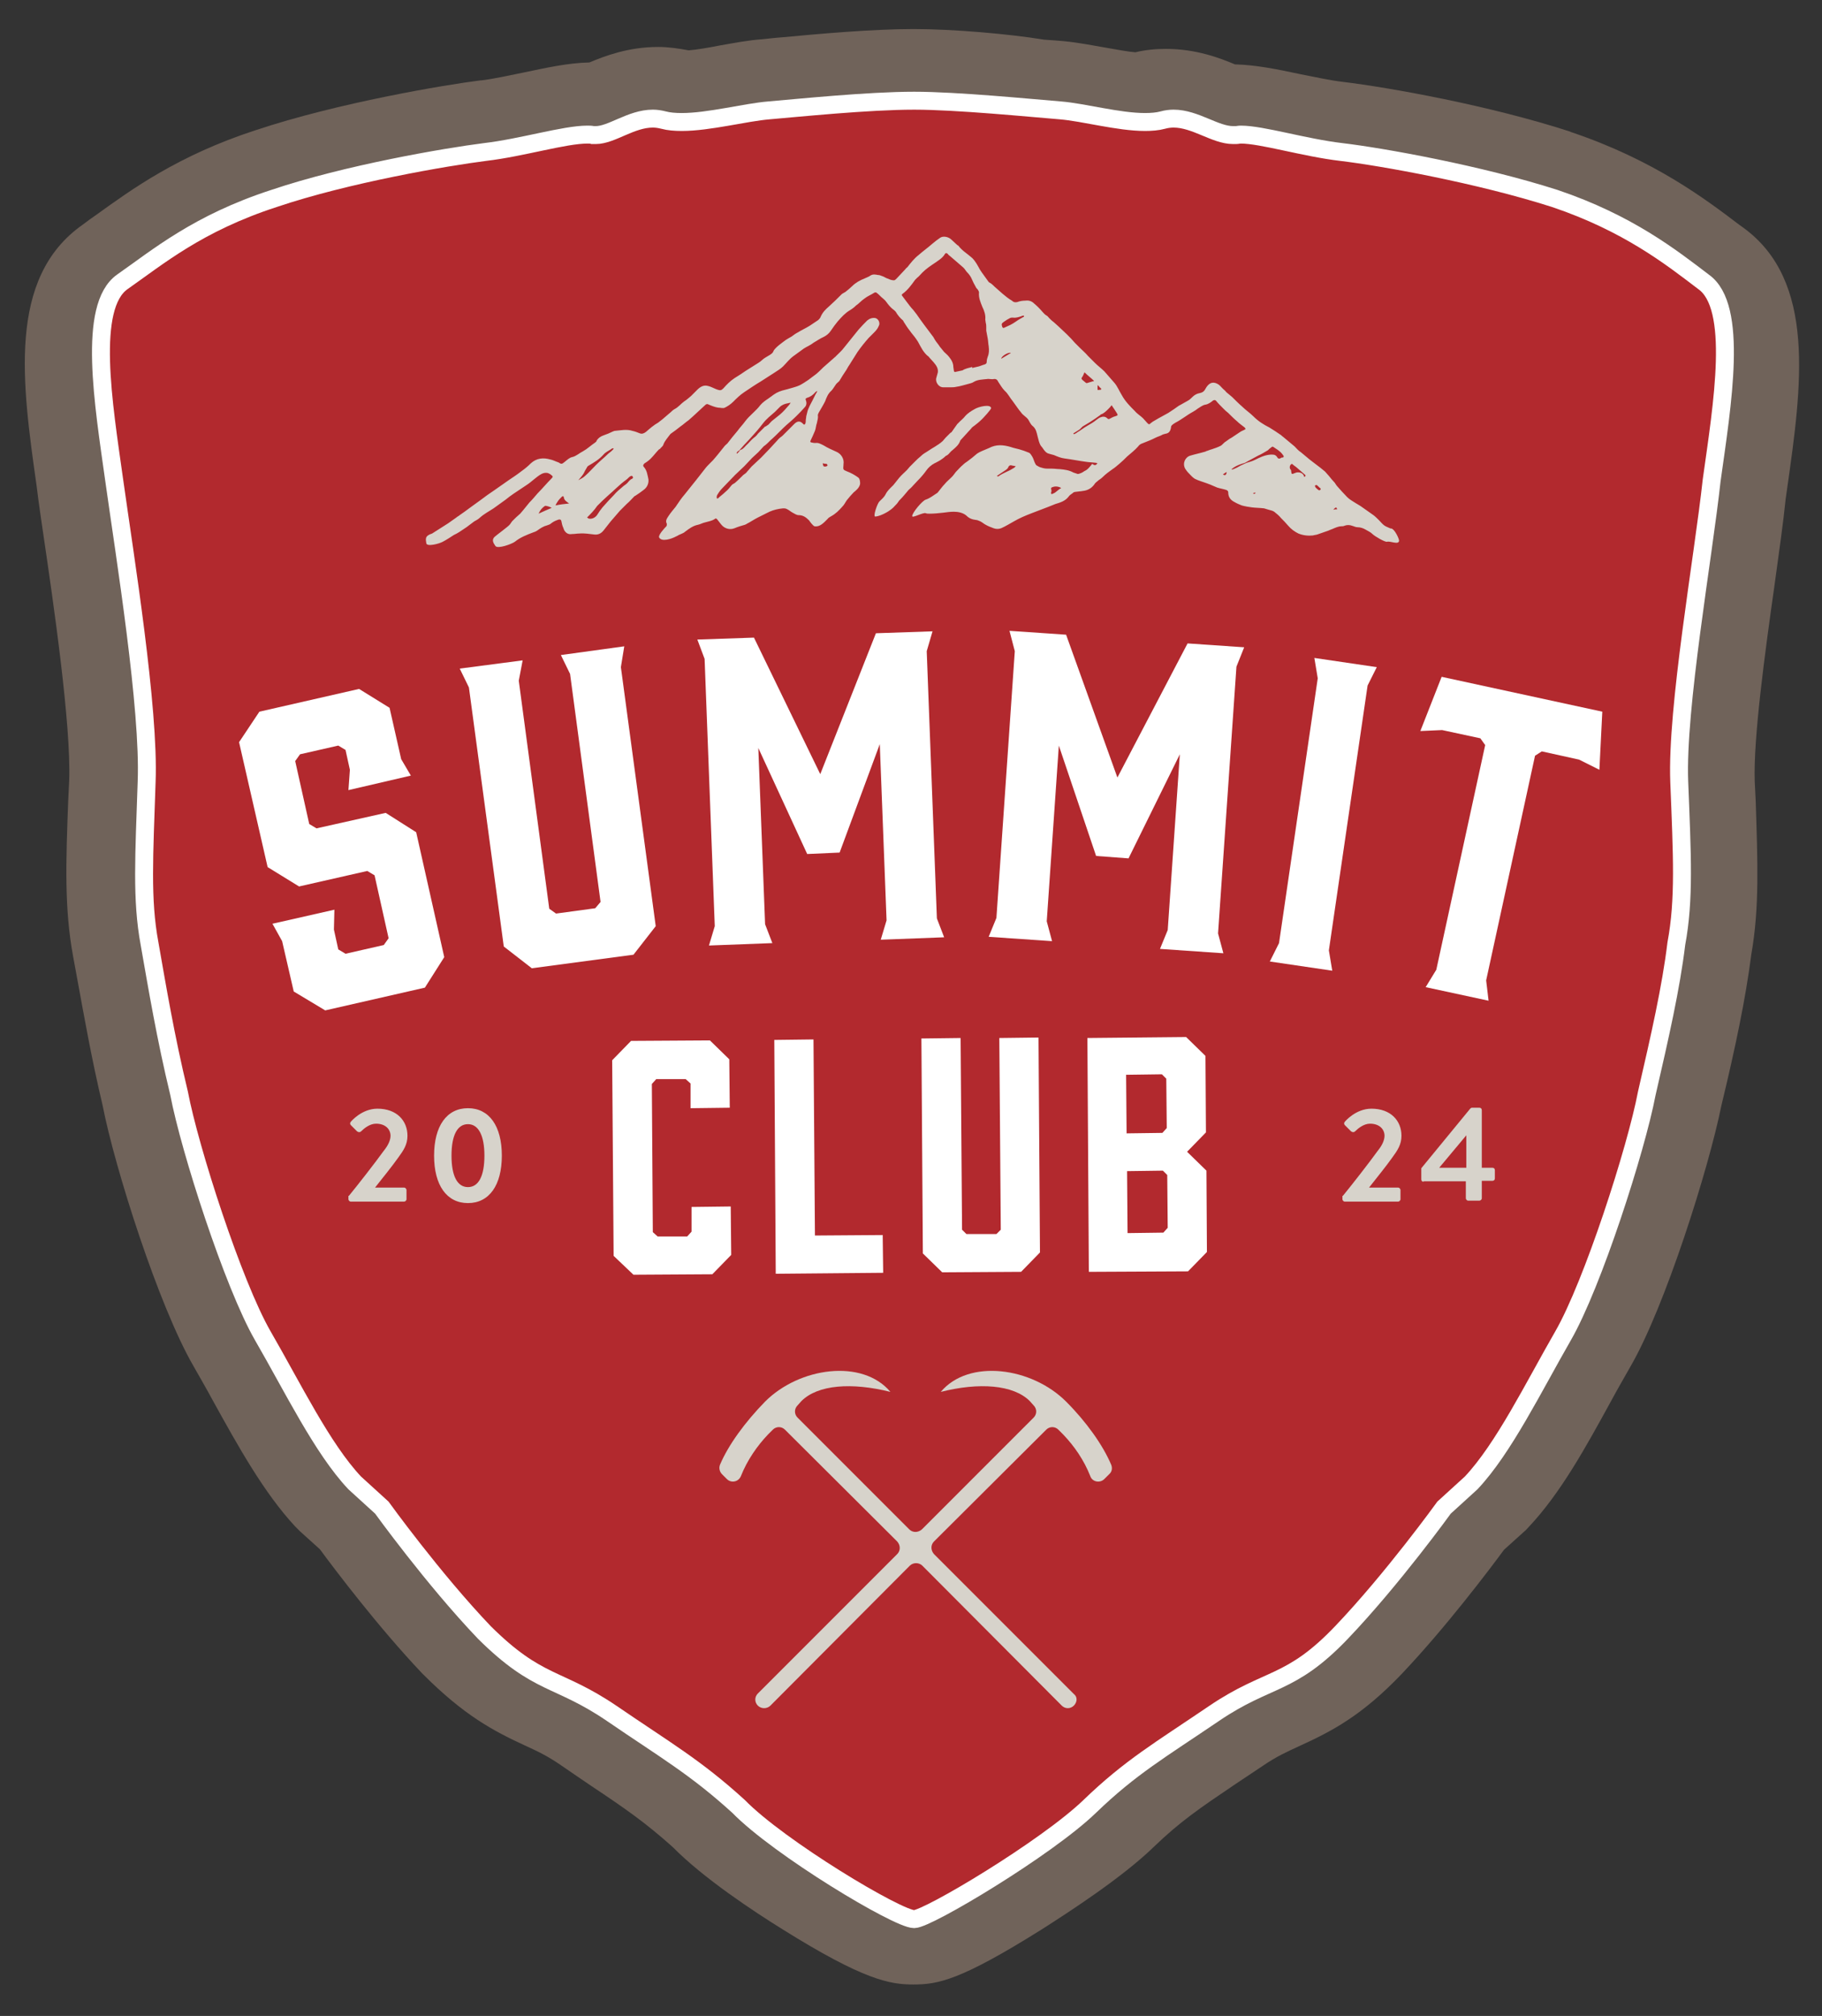 <?xml version="1.0" encoding="utf-8"?>
<!-- Generator: Adobe Illustrator 29.0.0, SVG Export Plug-In . SVG Version: 9.03 Build 54978)  -->
<svg version="1.0" id="Layer_1" xmlns="http://www.w3.org/2000/svg" xmlns:xlink="http://www.w3.org/1999/xlink" x="0px" y="0px"
	 viewBox="0 0 376.5 416.4" enable-background="new 0 0 376.5 416.4" xml:space="preserve">
<rect x="0" y="0" width="376.5" height="416.4" fill="#333333" stroke="none"/>
<g>
	<path fill="#70635A" d="M188.8,6c-8.5,0-19.7,1-27.1,1.7c-1.6,0.1-3,0.3-4.1,0.4c-3,0.2-6,0.8-8.9,1.3c-2,0.4-4.9,0.9-6.4,1
		c-2.1-0.4-4.2-0.7-6.3-0.7c-6.2,0-11.1,1.9-14.2,3.2c-4.5,0.1-8.9,1.1-13.7,2.1c-3,0.6-6.1,1.3-8.6,1.6c-0.1,0-0.1,0-0.2,0
		c-7.2,0.9-29.4,4.6-46.5,10.3C36.8,32.1,27.1,39.2,20,44.3c-1,0.7-2,1.4-2.9,2.1c-15.7,11-12.5,33-9.5,54.2l0.3,2.4
		c0.3,2.1,0.6,4.4,1,7c2.2,14.9,5.8,39.7,5.4,51.2l-0.2,4.1c-0.5,13-0.8,22.4,1,32.2c0.3,1.6,0.6,3.2,0.9,4.9
		c1.4,7.6,2.9,16.2,5.2,25.9c2.5,12.9,11.6,41.5,18.8,53.9c1.3,2.3,2.7,4.7,4.1,7.3c5.1,9.2,10.4,18.8,16.9,25.8
		c0.3,0.3,0.7,0.7,1,1l4.1,3.7c3.1,4.2,12,16,21.1,25.6c0.1,0.1,0.2,0.2,0.3,0.3c8.4,8.4,14.4,11.6,20.9,14.6
		c2.6,1.2,4.6,2.1,7.5,4.1c2.3,1.6,4.4,3,6.3,4.3c6.9,4.6,11.1,7.5,16.8,12.6c6.4,6.5,16.9,13.4,22.7,17
		c16.8,10.5,22.2,11.4,27,11.4c5.1,0,9.7-0.8,26.6-11.4c5.8-3.7,16.6-10.7,23.1-17c5.5-5.3,9.5-8,16.9-13c1.8-1.2,3.6-2.4,5.7-3.8
		c2.8-1.9,4.8-2.8,7.4-4c6.8-3.1,13-6.3,21.3-15c9.1-9.6,18-21.4,21.1-25.6l4.1-3.7c0.4-0.3,0.7-0.7,1-1c6.6-7,11.8-16.5,16.9-25.8
		c1.4-2.6,2.8-5,4.1-7.3c7.2-12.4,16.2-41,18.8-53.9c2.9-12,5-22,6.2-31.3c1.7-9.7,1.3-19,0.9-31.7l-0.2-4
		c-0.3-8.9,2.1-26.5,4.1-40.6c0.9-6.6,1.8-12.8,2.3-17.8l0.3-2.1c3-21.1,6.1-42.9-9.1-53.9l-0.7-0.5c-7-5.3-17.6-13.4-34.8-19.2
		c-0.1,0-0.1,0-0.2-0.1c-16.6-5.4-37.2-9.1-47.1-10.3c-2.6-0.3-5.7-1-8.8-1.6c-4.7-1-9.1-1.9-13.4-2c-3.1-1.3-8-3.2-14.3-3.2
		c-2.1,0-4.2,0.2-6.3,0.7c-1.4-0.1-4.1-0.6-5.8-0.9c-2.9-0.5-5.9-1.1-9-1.4c-1.1-0.1-2.4-0.2-4-0.3C208.5,7,196.9,6,188.8,6L188.8,6
		z"/>
	<path fill="#B2292E" stroke="#FFFFFF" stroke-width="3.704" stroke-miterlimit="10" d="M188.9,20.8c8.9,0,24,1.5,30.2,2
		c4.9,0.4,12,2.4,17.5,2.4c1.3,0,2.6-0.1,3.7-0.4c0.7-0.2,1.5-0.3,2.2-0.3c4.5,0,8.6,3.4,12.3,3.4c0.2,0,0.4,0,0.6,0
		c0.3,0,0.6-0.1,1-0.1c4.4,0,13.1,2.7,20.8,3.6c8.4,1,28.5,4.6,44.1,9.6c15.1,5.1,24,12.1,30.7,17.2c7.3,5.1,3.9,25.3,1.7,41
		c-1.7,15.7-7.3,47.1-6.7,62.3c0.6,15.2,1.1,24.3-0.6,33.4c-1.1,9.1-3.4,19.2-6.1,30.9c-2.2,11.6-11.2,39.5-17.3,50.1
		c-6.1,10.6-12.3,23.3-19,30.4l-5.6,5.1c0,0-10.6,14.7-21.2,25.8c-10.6,11.1-15.1,9.1-26.3,16.7c-11.2,7.6-17.3,11.1-25.7,19.2
		c-8.9,8.6-33.5,23.3-36.3,23.3c-3.4,0-27.9-14.7-36.3-23.3c-8.9-8.1-15.1-11.6-26.2-19.2c-11.2-7.6-15.1-5.6-26.3-16.7
		c-10.6-11.1-21.2-25.8-21.2-25.8l-5.6-5.1c-6.7-7.1-12.8-19.7-19-30.4c-6.1-10.6-15.1-38.5-17.3-50.1c-2.8-11.6-4.5-21.8-6.1-30.9
		c-1.7-9.1-1.1-18.2-0.6-33.4c0.6-15.2-4.5-46.6-6.7-62.3c-2.2-15.7-5.6-35.9,1.7-41c7.3-5.1,15.6-12.1,31.3-17.2
		c15.1-5.1,35.7-8.6,43.6-9.6c7.7-0.9,16.4-3.6,21.2-3.6c0.4,0,0.8,0,1.1,0.1c0.2,0,0.4,0,0.6,0c3.3,0,7.3-3.4,11.8-3.4
		c0.7,0,1.4,0.1,2.2,0.3c1.1,0.3,2.4,0.4,3.8,0.4c5.6,0,13.1-2,18-2.4C164.8,22.3,179.4,20.8,188.9,20.8"/>
	<g>
		<g>
			<path fill="#FFFFFF" d="M126.8,259.4l-0.3-40.4l3.9-4l16.3-0.1l4,3.9l0.1,10l-8.1,0.1l0-5.1l-1-0.9l-6.1,0l-0.9,1l0.2,30.6l1,0.9
				l6.1,0l0.9-1l0-5.1l8.1-0.1l0.1,10l-3.9,4l-16.3,0.1L126.8,259.4z"/>
			<path fill="#FFFFFF" d="M182.5,262.9l-22.2,0.2l-0.3-48.3l8.1-0.1l0.3,40.5l14-0.1L182.5,262.9z"/>
			<path fill="#FFFFFF" d="M214.9,258.7l-3.9,4l-16.3,0.1l-4-3.9l-0.3-44.4l8.1-0.1l0.3,39.6l0.9,0.9l6.2,0l0.9-0.9l-0.3-39.6
				l8.1-0.1L214.9,258.7z"/>
			<path fill="#FFFFFF" d="M245.1,214.2l4,3.9l0.1,15.8l-3.9,4l4,3.9l0.1,16.8l-3.9,4l-20.5,0.1l-0.3-48.3L245.1,214.2z M240.2,234
				l0.9-1l-0.1-10.2l-0.9-0.9l-7.4,0.1l0.1,12.1L240.2,234z M240.3,241.8l-7.4,0.1l0.1,12.8l7.4-0.1l0.9-1l-0.1-10.9L240.3,241.8z"
				/>
		</g>
	</g>
	<g id="ZqS4Ko_00000095331707090794320120000015072435732256881802_">
		<g>
			<path fill="#D7D3CB" d="M226.8,95.7c-0.2,0-0.2-0.1-0.3-0.1c-0.7-0.1-1.3-0.1-2-0.2c-1.5-0.2-3-0.5-4.5-0.7
				c-0.8-0.1-1.5-0.4-2.2-0.7c-0.4-0.1-0.7-0.2-1.1-0.3c-0.4-0.1-0.7-0.4-1-0.8c-0.2-0.3-0.4-0.6-0.6-0.8c-0.4-0.6-0.5-1.3-0.7-2
				c-0.2-0.8-0.3-1.5-1-2.1c-0.4-0.3-0.6-0.8-0.9-1.3c-0.4-0.6-1.1-0.9-1.5-1.5c-0.6-0.7-1.1-1.5-1.7-2.3c-0.6-0.7-1-1.6-1.7-2.2
				c-0.5-0.5-0.9-1.2-1.3-1.8c-0.2-0.4-0.4-0.7-1-0.6c-0.4,0.1-0.9-0.1-1.4,0c-0.9,0.1-1.9,0.1-2.7,0.6c-0.3,0.2-0.7,0.3-1.1,0.4
				c-0.8,0.2-1.7,0.5-2.5,0.6c-0.4,0.1-0.8,0.1-1.1,0.1c-0.5,0-1.1,0-1.6,0c-1,0-1.7-1.2-1.4-2c0.1-0.4,0.2-0.7,0.3-1.1
				c0.1-0.9-0.4-1.5-0.9-2.1c-0.3-0.3-0.6-0.7-0.9-1c-0.1-0.1-0.1-0.2-0.2-0.2c-1-0.8-1.5-1.9-2.1-3c-0.1-0.2-0.3-0.4-0.4-0.6
				c-0.4-0.6-0.9-1.1-1.3-1.7c-0.5-0.6-0.9-1.3-1.3-1.9c0-0.1-0.1-0.2-0.1-0.2c-0.6-0.5-1.1-1.1-1.5-1.8c-0.1-0.1-0.2-0.2-0.3-0.3
				c-0.7-0.5-1.2-1.1-1.7-1.8c-0.2-0.3-0.5-0.5-0.7-0.7c-0.4-0.3-0.7-0.7-1.1-1c-0.2-0.2-0.4-0.3-0.7-0.1c-0.6,0.4-1.4,0.7-2,1.2
				c-0.6,0.4-1.1,1-1.7,1.4c-0.4,0.4-0.8,0.7-1.3,1c-1,0.6-1.7,1.4-2.5,2.3c-0.5,0.6-1,1.3-1.4,1.9c-0.4,0.6-0.9,1-1.5,1.3
				c-0.7,0.3-1.4,0.8-2.1,1.2c-0.6,0.5-1.4,0.8-2,1.2c-0.7,0.5-1.5,1.1-2.2,1.6c-0.8,0.6-1.4,1.4-2.1,2.1c-0.5,0.5-1.2,0.9-1.8,1.3
				c-0.9,0.6-1.9,1.2-2.8,1.8c-0.5,0.3-1,0.6-1.6,1c-0.6,0.4-1.2,0.8-1.8,1.2c-0.9,0.6-1.6,1.3-2.3,2c-0.5,0.5-1.1,0.9-1.7,1.2
				c-0.4,0.2-0.9,0-1.4,0c-0.7-0.1-1.4-0.4-2.1-0.7c-0.1-0.1-0.4,0-0.5,0.1c-0.9,0.8-1.7,1.6-2.6,2.4c-0.3,0.3-0.6,0.5-0.9,0.8
				c-0.6,0.4-1.1,0.9-1.7,1.3c-0.6,0.5-1.3,1-2,1.5c0,0-0.1,0.1-0.1,0.1c-0.5,0.7-1.1,1.3-1.4,2.1c-0.1,0.4-0.5,0.6-0.7,0.9
				c-0.1,0.1-0.1,0.1-0.2,0.1c-0.6,0.6-1.1,1.3-1.7,1.9c-0.4,0.4-0.8,0.7-1.3,1c-0.3,0.3-0.4,0.5-0.1,0.8c0.6,0.7,0.7,1.6,0.9,2.5
				c0.1,0.9-0.3,1.7-1,2.2c-0.5,0.4-1.1,0.8-1.7,1.2c-0.1,0-0.1,0.1-0.2,0.1c-0.5,0.5-1,1.1-1.6,1.6c-0.5,0.5-0.9,0.9-1.4,1.4
				c-0.6,0.7-1.3,1.5-1.9,2.2c-0.5,0.6-1,1.3-1.5,1.9c-0.5,0.6-1.1,0.9-1.9,0.8c-1-0.1-2-0.3-3.1-0.2c-0.5,0-0.9,0.1-1.4,0.1
				c-0.6,0.1-1.1,0-1.5-0.5c-0.2-0.2-0.3-0.5-0.4-0.8c-0.2-0.4-0.3-0.9-0.4-1.4c-0.1-0.3-0.2-0.3-0.5-0.3c-0.6,0.2-1.1,0.4-1.6,0.8
				c-0.2,0.2-0.5,0.3-0.8,0.4c-0.8,0.2-1.4,0.6-2.1,1.1c-0.3,0.2-0.6,0.3-0.9,0.4c-1.3,0.5-2.6,1-3.7,1.9c-0.7,0.5-3.5,1.5-4,0.9
				c-0.5-0.7-0.8-1.3-0.2-1.9c0.3-0.3,2.9-2.2,3.1-2.5c0.2-0.2,0.4-0.6,0.6-0.8c0.5-0.5,1-1,1.6-1.5c0.2-0.2,0.4-0.5,0.6-0.7
				c0.4-0.5,0.9-1.1,1.3-1.6c0.6-0.6,1.1-1.2,1.7-1.9c1-1,1.9-2.1,2.9-3.1c0.3-0.3,0.3-0.4-0.1-0.7c-0.2-0.2-0.5-0.3-0.7-0.4
				c-0.5-0.1-0.9,0-1.3,0.2c-1.1,0.6-2,1.6-3.1,2.3c-0.9,0.6-1.8,1.2-2.7,1.8c-0.6,0.4-1.1,0.8-1.6,1.2c-0.8,0.6-1.7,1.2-2.5,1.8
				c-0.9,0.6-1.9,1.1-2.8,1.9c-0.3,0.3-0.8,0.6-1.2,0.8c-0.5,0.4-1.1,0.8-1.6,1.2c-0.5,0.3-1,0.7-1.5,1c-0.3,0.2-0.7,0.4-1.1,0.6
				c-0.6,0.4-1.7,1.1-2.3,1.4c-0.7,0.4-3.3,1.1-3.4,0.3c-0.1-0.8-0.4-1.5,1.2-2c0.5-0.3,2.8-1.8,3.3-2.1c0.6-0.4,1.1-0.8,1.7-1.2
				c0.2-0.2,0.5-0.3,0.7-0.5c0.3-0.2,0.7-0.5,1-0.7c0.5-0.4,1-0.7,1.5-1.1c0.6-0.4,1.2-0.9,1.8-1.3c0.9-0.7,1.9-1.4,2.8-2
				c1-0.7,2-1.4,3-2.1c0.9-0.6,1.8-1.2,2.7-1.9c0.7-0.5,1.3-1,1.9-1.6c1.2-1.1,2.6-1.2,4-0.8c0.5,0.1,0.9,0.3,1.4,0.5
				c0.1,0,0.2,0.1,0.3,0.1c0.6,0.4,0.7,0.4,1.3-0.1c0.5-0.4,1-0.9,1.6-1c0.8-0.2,1.4-0.8,2.2-1.2c0.9-0.5,1.6-1.2,2.5-1.8
				c0.1-0.1,0.3-0.2,0.3-0.4c0.4-0.6,0.9-0.9,1.5-1.1c0.6-0.2,1.3-0.5,1.9-0.8c0.1,0,0.2-0.1,0.3-0.1c1.2-0.1,2.5-0.4,3.7,0
				c0.5,0.1,1,0.3,1.5,0.5c0.5,0.2,0.9,0,1.3-0.3c0.8-0.7,1.6-1.4,2.5-1.9c0.3-0.2,0.6-0.5,0.9-0.7c0.5-0.4,0.9-0.8,1.4-1.2
				c0.4-0.3,0.7-0.7,1.1-0.9c0.8-0.4,1.3-1.1,2-1.6c0.5-0.3,0.9-0.7,1.4-1.1c0.4-0.4,0.9-0.9,1.3-1.3c0.6-0.6,1.3-1,2.1-0.8
				c0.1,0,0.3,0.1,0.4,0.1c0.6,0.2,1.1,0.5,1.7,0.7c0.6,0.2,0.8,0.1,1.2-0.3c0.7-0.8,1.4-1.5,2.3-2.1c0.8-0.5,1.6-1,2.3-1.5
				c0.9-0.6,1.8-1.1,2.7-1.7c0.5-0.3,0.8-0.7,1.3-1c0.3-0.2,0.7-0.4,1-0.6c0.3-0.2,0.6-0.4,0.7-0.7c0.1-0.3,0.4-0.6,0.6-0.8
				c0.5-0.5,1.1-0.9,1.6-1.3c0.5-0.4,1.1-0.7,1.6-1c0.4-0.3,0.8-0.6,1.2-0.8c0.8-0.5,1.7-0.9,2.5-1.4c0.6-0.4,1.2-0.8,1.8-1.2
				c0.2-0.2,0.4-0.4,0.5-0.7c0.4-0.9,1-1.5,1.7-2.1c0.9-0.8,1.7-1.6,2.6-2.5c0.2-0.2,0.5-0.3,0.8-0.5c0.5-0.4,1-0.8,1.4-1.2
				c0.7-0.7,1.6-1.2,2.6-1.6c0.4-0.2,0.8-0.3,1.2-0.6c0.5-0.3,1-0.2,1.5-0.1c0.3,0,0.6,0.1,0.8,0.2c0.4,0.1,0.8,0.4,1.1,0.5
				c0.5,0.2,0.9,0.4,1.4,0.4c0.3,0,0.5-0.3,0.8-0.6c0.5-0.5,1-1.1,1.5-1.6c0.2-0.2,0.3-0.4,0.5-0.5c0.7-0.9,1.4-1.8,2.3-2.5
				c0.9-0.8,1.9-1.5,2.8-2.3c0.6-0.5,1.1-0.9,1.7-1.3c0.6-0.4,1.7-0.2,2.3,0.4c0.4,0.4,0.9,0.8,1.3,1.2c0,0,0,0,0.1,0
				c0.8,1.1,1.9,1.7,2.9,2.6c0.7,0.7,1.1,1.5,1.6,2.4c0.1,0.2,0.3,0.4,0.4,0.6c0.4,0.6,0.9,1.2,1.3,1.8c0.1,0.2,0.3,0.3,0.5,0.4
				c0.3,0.2,0.6,0.5,0.8,0.7c0.6,0.5,1.1,1,1.7,1.5c0.6,0.5,1.2,1,1.9,1.4c0.3,0.3,0.6,0.4,1.1,0.3c0.5-0.2,1.1-0.3,1.7-0.3
				c0.7-0.1,1.3,0.1,1.8,0.6c0.6,0.5,1.2,1.1,1.7,1.7c0.3,0.3,0.5,0.6,0.9,0.8c0.2,0.1,0.3,0.3,0.5,0.5c0.3,0.3,0.6,0.6,0.9,0.8
				c0.3,0.3,0.7,0.6,1,0.9c0.6,0.6,1.2,1.1,1.8,1.7c0.6,0.6,1.1,1.1,1.6,1.7c0.4,0.4,0.7,0.7,1.1,1.1c0.5,0.5,1.1,1,1.6,1.6
				c0.5,0.5,1,1,1.5,1.5c0.6,0.6,1.3,1.1,1.9,1.7c0.7,0.8,1.4,1.6,2.1,2.4c0.6,0.7,1,1.7,1.5,2.5c0.7,1.3,1.7,2.3,2.7,3.3
				c0.5,0.6,1.2,1,1.7,1.5c0.3,0.3,0.6,0.7,0.9,1c0.3,0.3,0.4,0.3,0.7,0c0.1-0.1,0.3-0.2,0.4-0.3c0.4-0.2,0.8-0.5,1.2-0.7
				c0.7-0.4,1.3-0.7,2-1.1c0.8-0.5,1.5-1,2.2-1.5c0.1,0,0.1-0.1,0.2-0.1c0.5-0.3,1.1-0.6,1.6-0.9c0.4-0.2,0.7-0.5,1-0.8
				c0.4-0.4,0.9-0.7,1.5-0.8c0.5-0.1,0.9-0.3,1.2-0.9c0.6-1.1,1.4-1.6,2.5-1c0.4,0.2,0.7,0.6,1.1,1c0.2,0.2,0.5,0.4,0.7,0.7
				c0.4,0.3,0.8,0.7,1.2,1c0.7,0.7,1.4,1.4,2.1,2c0.7,0.7,1.6,1.3,2.3,2c1,1,2.1,1.7,3.3,2.3c0.8,0.5,1.6,1,2.3,1.5
				c0.2,0.1,0.3,0.3,0.5,0.4c0.8,0.7,1.6,1.3,2.4,2c0.4,0.4,0.8,0.9,1.3,1.2c0.6,0.5,1.2,1,1.8,1.5c0.4,0.3,0.9,0.7,1.3,1
				c0.7,0.5,1.3,1,1.9,1.5c0.3,0.3,0.5,0.6,0.8,0.9c0.4,0.5,0.8,1,1.2,1.4c0.1,0.2,0.3,0.4,0.4,0.6c0.7,0.8,1.5,1.7,2.2,2.4
				c0.5,0.5,1.1,0.8,1.7,1.2c0.3,0.2,0.7,0.4,1,0.6c0.9,0.6,1.8,1.3,2.7,1.9c0.4,0.3,0.8,0.7,1.2,1.1c0.3,0.3,0.6,0.7,1,1
				c0.4,0.3,0.8,0.4,1.2,0.6c0.1,0.1,0.3,0,0.4,0.1c0.6,0.2,1.5,2,1.5,2.5c-0.1,0.9-1.8,0-2.5,0.2c-0.4,0.1-2.5-1.1-3-1.6
				c-0.4-0.4-0.9-0.6-1.4-0.9c-0.5-0.3-1.1-0.5-1.7-0.5c-0.4,0-0.7-0.2-1.1-0.3c-0.5-0.2-1.1-0.2-1.6,0c-0.2,0.1-0.4,0.1-0.6,0.1
				c-0.5,0-1,0.2-1.5,0.4c-0.4,0.2-0.8,0.3-1.2,0.5c-0.8,0.3-1.5,0.5-2.3,0.8c-0.3,0.1-0.6,0.1-0.9,0.2c-1,0.1-2,0-3-0.4
				c-0.8-0.4-1.5-0.9-2.1-1.6c-0.5-0.6-1-1.1-1.5-1.6c-0.4-0.5-0.9-0.9-1.4-1.3c-0.3-0.2-0.7-0.3-1.1-0.4c-0.3-0.1-0.7-0.2-1-0.3
				c-0.8-0.1-1.7-0.1-2.5-0.2c-0.7-0.1-1.4-0.2-2.1-0.4c-0.5-0.2-1-0.4-1.5-0.7c-0.8-0.4-1.3-1-1.3-2c0-0.3-0.2-0.4-0.4-0.5
				c-0.6-0.2-1.3-0.3-1.9-0.5c-0.5-0.2-0.9-0.4-1.4-0.6c-0.3-0.1-0.5-0.2-0.8-0.3c-0.8-0.3-1.6-0.5-2.4-0.9
				c-0.5-0.3-0.9-0.8-1.3-1.2c-0.3-0.3-0.5-0.6-0.7-0.9c-0.6-1.1,0-2.4,1.1-2.7c1-0.3,2-0.5,3-0.8c0.1,0,0.1,0,0.2-0.1
				c0.4-0.1,0.8-0.3,1.2-0.4c0.6-0.2,1.2-0.4,1.8-0.7c0.4-0.2,0.7-0.7,1.1-0.9c0.4-0.3,0.8-0.6,1.2-0.8c0.6-0.4,1.2-0.8,1.8-1.2
				c0.3-0.2,0.6-0.3,0.8-0.4c0.1-0.1,0.2-0.1,0.3-0.2c-0.1-0.1-0.1-0.2-0.2-0.3c-0.5-0.4-1.1-0.8-1.6-1.3c-0.6-0.5-1.2-1.1-1.8-1.7
				c-0.4-0.3-0.7-0.6-1.1-1c-0.5-0.5-1-1-1.4-1.5c-0.2-0.2-0.3-0.2-0.6-0.1c-0.5,0.4-1,0.8-1.7,0.9c-0.5,0.1-1,0.5-1.5,0.8
				c-0.6,0.5-1.3,0.8-1.9,1.2c-0.3,0.2-0.6,0.4-0.9,0.6c-0.6,0.4-1.2,0.8-1.8,1.1c-0.3,0.2-0.5,0.3-0.7,0.5
				c-0.1,0.1-0.2,0.2-0.2,0.3c-0.1,0.9-0.4,1.4-1.2,1.5c-0.3,0.1-0.5,0.1-0.8,0.3c-0.4,0.2-0.8,0.3-1.2,0.5
				c-0.4,0.2-0.8,0.4-1.3,0.6c-0.5,0.2-1,0.4-1.5,0.6c-0.3,0.1-0.6,0.3-0.8,0.6c-0.7,0.8-1.5,1.4-2.3,2.1c-0.5,0.5-1,1-1.6,1.5
				c-0.5,0.4-0.9,0.8-1.4,1.1c-0.7,0.5-1.4,1-2,1.6c-0.3,0.3-0.6,0.5-0.9,0.7c-0.3,0.3-0.7,0.5-0.9,0.9c-0.6,0.8-1.4,1.2-2.3,1.3
				c-0.5,0.1-1,0.1-1.6,0.2c-0.2,0-0.4,0.1-0.6,0.3c-0.3,0.2-0.6,0.4-0.8,0.7c-0.7,0.9-1.7,1.2-2.7,1.5c-0.5,0.2-1,0.4-1.5,0.6
				c-1.1,0.4-2.3,0.9-3.4,1.3c-1.3,0.5-2.5,1-3.7,1.7c-0.9,0.5-1.7,1-2.6,1.4c-0.5,0.2-1.1,0.2-1.6,0c-0.5-0.2-1.1-0.4-1.6-0.7
				c-0.4-0.2-0.7-0.5-1.1-0.7c-0.3-0.1-0.6-0.3-0.9-0.3c-0.8-0.1-1.4-0.3-2-0.9c-0.7-0.6-1.7-0.8-2.6-0.8c-0.7,0-1.5,0.1-2.2,0.2
				c-0.9,0.1-1.9,0.2-2.8,0.2c-0.3,0-0.6,0-0.8-0.1c-0.6-0.2-2.8,1.1-2.8,0.6c0-0.7,2.1-3.2,2.8-3.4c0.9-0.3,1.6-0.9,2.4-1.4
				c0,0,0.1-0.1,0.1-0.1c0.5-0.6,0.9-1.2,1.4-1.7c0.4-0.5,0.9-0.9,1.4-1.4c0.2-0.2,0.4-0.4,0.6-0.7c0.1-0.1,0.2-0.3,0.3-0.4
				c0.5-0.5,1-1.1,1.5-1.5c0.3-0.3,0.6-0.5,0.9-0.7c0.7-0.5,1.3-1,2-1.6c0.2-0.1,0.3-0.2,0.5-0.3c0.8-0.4,1.7-0.7,2.5-1.1
				c1.5-0.6,3-0.3,4.5,0.2c0.4,0.1,0.8,0.2,1.2,0.3c0.7,0.2,1.3,0.4,2,0.7c0.3,0.1,0.5,0.5,0.7,0.8c0.3,0.5,0.4,1.1,0.7,1.6
				c0.1,0.2,0.3,0.3,0.5,0.4c0.3,0.2,0.7,0.3,1.1,0.4c0.4,0.1,0.8,0.1,1.2,0.1c0.2,0,0.4,0,0.6,0c0.5,0,1.1,0.1,1.6,0.1
				c1,0.1,1.9,0.2,2.8,0.7c0.3,0.1,0.6,0.2,0.9,0.3c0.2,0,0.5-0.1,0.7-0.2c0.3-0.1,0.5-0.3,0.7-0.4c0.7-0.3,1.1-0.9,1.6-1.5
				C226.3,96.3,226.5,96,226.8,95.7z M200.9,75.8c0,0.1,0,0.1,0,0.2c0.4-0.1,0.9-0.2,1.3-0.3c0.4-0.1,0.8-0.3,1.2-0.4
				c0.3-0.1,0.5-0.2,0.5-0.6c0-0.4,0.1-0.7,0.2-1c0.3-0.7,0.3-1.4,0.2-2.2c-0.1-0.5-0.1-1.1-0.2-1.6c-0.1-0.5-0.2-1.1-0.3-1.6
				c0-0.2,0-0.5,0-0.7c0-0.3,0-0.6-0.1-0.9c0-0.2-0.1-0.5-0.1-0.7c0.1-0.9-0.2-1.8-0.6-2.6c-0.4-1-0.8-1.9-0.7-3
				c0-0.2-0.1-0.3-0.2-0.5c-0.1-0.2-0.3-0.3-0.4-0.5c-0.4-0.7-0.7-1.3-1-2c-0.2-0.4-0.5-0.8-0.8-1.1c-0.3-0.3-0.5-0.7-0.8-1
				c-1-0.9-2-1.7-2.9-2.5c-0.2-0.1-0.3-0.3-0.4-0.4c-0.2-0.1-0.3-0.2-0.5,0c-0.5,0.9-1.4,1.4-2.1,1.9c-0.9,0.6-1.8,1.2-2.6,2
				c-0.4,0.4-0.7,0.8-1.1,1.1c-0.1,0.1-0.3,0.3-0.4,0.4c-0.8,1.1-1.5,2.1-2.6,2.9c-0.2,0.1-0.2,0.3,0,0.5c0.3,0.4,0.6,0.8,0.9,1.2
				c0.4,0.5,0.8,1.1,1.3,1.6c0.5,0.6,1,1.3,1.4,1.9c0.3,0.4,0.6,0.8,0.8,1.1c0.6,0.8,1.2,1.6,1.8,2.4c0.2,0.2,0.3,0.5,0.5,0.8
				c0.3,0.5,0.7,0.9,1,1.4c0.3,0.4,0.6,0.7,0.9,1.1c0.3,0.3,0.7,0.6,1,1c0.5,0.6,0.9,1.3,0.9,2.1c0,0.2,0.1,0.5,0.1,0.7
				c0,0.3,0.2,0.4,0.4,0.3c0.5-0.1,1-0.2,1.4-0.3C199.5,76.1,200.2,76,200.9,75.8z M121.3,106.9c0.2,0.1,0.2,0.1,0.3,0.2
				c0.7,0.2,1.5-0.2,1.9-0.9c0.3-0.5,0.6-0.9,1-1.4c0.8-0.9,1.6-1.8,2.4-2.6c0.5-0.6,1.1-1.1,1.7-1.6c0.3-0.3,0.7-0.5,1-0.8
				c0.3-0.3,0.5-0.7,1-0.9c0.2-0.1,0.3-0.3,0.1-0.5c-0.1-0.2-0.3-0.1-0.5,0c-0.3,0.2-0.5,0.5-0.8,0.7c-1.4,1-2.5,2.2-3.8,3.3
				c-0.8,0.7-1.5,1.4-2.2,2.1C122.8,105.4,122.1,106.1,121.3,106.9z M254.5,96.9c0,0,0,0.1,0,0.1c0.1,0,0.3-0.1,0.4-0.1
				c0.5-0.2,0.9-0.4,1.4-0.7c0.1-0.1,0.3-0.1,0.4-0.2c0.3-0.1,0.6-0.3,0.9-0.4c0.6-0.2,1.1-0.3,1.7-0.6c1-0.5,2-1,3.2-1.1
				c0.5,0,1-0.1,1.4,0.5c0.2,0.4,0.5,0.4,0.8,0.2c0.1-0.1,0.2-0.1,0.4-0.1c0.2-0.1,0.2-0.2,0.1-0.4c-0.1-0.1-0.2-0.3-0.3-0.4
				c-0.5-0.6-1.2-1-1.8-1.4c-0.1-0.1-0.3,0-0.4,0.1c-0.3,0.2-0.5,0.4-0.7,0.6c-0.7,0.4-1.3,0.8-2,1.1c-0.8,0.4-1.6,0.9-2.4,1.3
				c-0.3,0.2-0.6,0.3-1,0.4C255.7,96.1,255.1,96.4,254.5,96.9z M221.8,89.5c0,0.1,0.1,0.1,0.1,0.2c0.2-0.1,0.5-0.2,0.7-0.4
				c0.7-0.4,1.3-0.9,2-1.3c0.7-0.4,1.4-0.8,2-1.3c0.3-0.2,0.5-0.4,0.8-0.5c0.5-0.2,1-0.2,1.4,0.2c0.2,0.2,0.3,0.2,0.5,0.1
				c0.4-0.2,0.7-0.4,1.1-0.5c0.6-0.2,0.7-0.2,0.3-0.8c-0.3-0.5-0.6-0.9-1-1.5c-0.2,0.3-0.4,0.5-0.6,0.7c-0.5,0.5-1,1-1.6,1.2
				c-0.1,0-0.1,0.1-0.1,0.1c-0.7,0.5-1.4,1-2.2,1.5c-0.5,0.3-1,0.6-1.5,0.9c0,0-0.1,0.1-0.1,0.1c-0.2,0.2-0.3,0.3-0.5,0.5
				C222.6,89,222.2,89.3,221.8,89.5z M119.5,99.2C119.5,99.2,119.5,99.2,119.5,99.2c0.5-0.3,1-0.5,1.4-0.9c0.8-0.7,1.5-1.5,2.3-2.3
				c0.8-0.8,1.7-1.5,2.5-2.3c0.4-0.3,0.8-0.6,1.1-1c0,0,0-0.1-0.1-0.1c-0.1,0-0.3,0-0.3,0.1c-0.6,0.4-1.3,0.7-1.7,1.2
				c-0.9,1-1.9,1.6-3.1,2.3c-0.2,0.1-0.3,0.3-0.4,0.5c-0.2,0.3-0.4,0.7-0.6,1.1C120.3,98.3,119.9,98.7,119.5,99.2z M211.6,65.4
				c0-0.1,0-0.1,0-0.2c-0.2,0-0.4,0-0.5,0.1c-0.6,0.2-1.2,0.4-1.8,0.3c-0.2,0-0.4,0-0.6,0.1c-0.4,0.2-0.9,0.5-1.3,0.8
				c-0.4,0.3-0.5,0.4-0.3,1c0.1,0.2,0.2,0.3,0.4,0.2c0.4-0.2,0.9-0.4,1.3-0.6c0.4-0.2,0.7-0.4,1-0.6c0.1-0.1,0.2-0.1,0.3-0.2
				C210.5,66,211.1,65.7,211.6,65.4z M269.8,98.2c-0.1-0.1-0.1-0.1-0.2-0.2c-0.5-0.4-1-0.9-1.5-1.3c-0.3-0.3-0.7-0.5-1-0.8
				c-0.1-0.1-0.2-0.1-0.3,0c-0.3,0.2-0.4,0.8-0.1,1.1c0.1,0.1,0.1,0.2,0.1,0.3c0.1,0.7,0.1,0.7,0.8,0.4c0.1,0,0.2-0.1,0.3-0.1
				c0.5-0.1,1.2,0,1.5,0.6C269.5,98.6,269.6,98.6,269.8,98.2z M224.1,76.9c-0.2,0.4-0.3,0.8-0.5,1c-0.2,0.3-0.1,0.4,0.1,0.6
				c0.2,0.2,0.4,0.3,0.6,0.5c0.1,0.1,0.3,0.2,0.4,0.1c0.4-0.1,0.9-0.3,1.4-0.4C225.5,78.1,224.8,77.6,224.1,76.9z M117.6,104
				c-0.5-0.4-1-0.6-1.1-1.3c0-0.2-0.2-0.3-0.4-0.1c-0.3,0.3-0.6,0.6-0.8,0.9c-0.2,0.3-0.4,0.6-0.5,0.9
				C115.7,104.2,116.6,104.1,117.6,104z M219.3,100.8c-0.7-0.4-1.4-0.4-2-0.1c-0.1,0-0.1,0.2-0.1,0.3c0.1,0.3,0.1,0.5,0,0.7
				c0,0.1,0,0.2,0,0.3c0.1,0,0.2,0.1,0.3,0c0.2-0.1,0.5-0.2,0.7-0.4C218.6,101.3,218.9,101,219.3,100.8z M206,98.3
				C206,98.3,206,98.3,206,98.3c0.1,0.1,0.2,0.1,0.3,0.1c0.5-0.4,1.2-0.7,1.8-1c0.5-0.2,1-0.5,1.5-0.8c0.1-0.1,0.2-0.2,0.3-0.3
				c-0.4-0.1-0.7-0.1-1-0.2c-0.2,0-0.4,0.1-0.5,0.3c-0.1,0.3-0.3,0.5-0.6,0.7C207.2,97.5,206.6,97.9,206,98.3z M114,104.9
				c-0.3-0.2-1.2-0.5-1.4-0.4c-0.6,0.4-1,0.9-1.3,1.6C112.2,105.7,113,105.3,114,104.9z M272.6,101.3c0.1-0.1,0.3-0.1,0.3-0.2
				c0,0,0-0.2,0-0.2c-0.3-0.2-0.5-0.5-0.8-0.7c-0.1-0.1-0.3,0.1-0.4,0.1c0,0.1,0.1,0.2,0.1,0.3c0.1,0.2,0.3,0.3,0.5,0.5
				C272.4,101.2,272.5,101.2,272.6,101.3z M206.9,74.1c0.7-0.4,1.3-0.8,2-1.2C208.3,72.7,206.9,73.6,206.9,74.1z M226.9,79.6
				c0,0-0.1,0-0.1,0c0,0.3,0,0.6,0,0.9c0,0.1,0.4,0,0.7,0c0-0.1,0-0.1,0.1-0.2C227.3,80.1,227.1,79.8,226.9,79.6z M252.7,98
				c0.5,0.3,0.7,0.1,0.8-0.5C253.2,97.6,253,97.8,252.7,98z M276.3,105.2c-0.1-0.5-0.3-0.5-0.8,0.1
				C275.8,105.2,276,105.2,276.3,105.2z M259,101.8c0,0.1,0,0.1,0,0.2c0.1,0,0.3,0,0.4-0.1c0,0,0-0.1,0-0.2
				C259.3,101.8,259.1,101.8,259,101.8z"/>
		</g>
		<g>
			<path fill="#D7D3CB" d="M168.5,91.5c0.6-0.1,1.1,0.2,1.7,0.5c0.8,0.5,1.7,0.9,2.6,1.3c1,0.4,1.7,1.5,1.5,2.6c0,0,0,0.1,0,0.1
				c-0.1,1.1-0.1,1,0.8,1.4c0.8,0.3,1.5,0.7,2.2,1.2c0.4,0.2,0.5,1.1,0.4,1.5c-0.2,0.7-0.8,1.2-1.3,1.6c-0.5,0.5-0.9,1-1.4,1.6
				c-0.3,0.4-0.5,0.9-0.9,1.3c-0.7,0.8-1.4,1.5-2.3,2c-0.3,0.2-0.6,0.3-0.8,0.6c-0.8,0.8-1.6,1.7-2.7,1.5c-0.3-0.1-0.9-0.9-1.1-1.2
				c-0.6-0.6-1.2-1.1-2.2-1.1c-0.4,0-0.8-0.3-1.2-0.5c-0.4-0.2-0.8-0.6-1.3-0.8c-0.2-0.1-0.5-0.1-0.7-0.1c-1,0.1-1.9,0.3-2.8,0.7
				c-0.8,0.4-1.6,0.8-2.4,1.2c-0.8,0.4-1.5,0.9-2.3,1.3c-0.1,0.1-0.2,0.1-0.4,0.2c-0.7,0.2-1.4,0.4-2.1,0.7c-1,0.4-2.1,0.1-2.8-0.8
				c-0.2-0.3-0.5-0.6-0.7-0.9c-0.2-0.3-0.4-0.4-0.6-0.2c-0.6,0.4-1.3,0.5-2,0.7c-0.5,0.1-1,0.4-1.5,0.5c-1,0.2-1.8,0.8-2.6,1.4
				c-0.3,0.3-0.7,0.4-1.1,0.6c-0.3,0.1-0.5,0.3-0.8,0.4c-0.9,0.5-3,1.2-3.5,0.2c-0.2-0.5,1.1-1.9,1.5-2.3c0.1-0.1,0.1-0.4,0.1-0.5
				c-0.4-0.7,0.1-1.2,0.4-1.7c0.4-0.6,0.9-1.2,1.4-1.8c0.6-0.9,1.2-1.8,1.9-2.6c0.8-1,1.6-2,2.4-3c0.6-0.8,1.2-1.5,1.8-2.3
				c0.3-0.4,0.7-0.8,1.1-1.2c0.2-0.2,0.3-0.3,0.5-0.5c0.8-0.9,1.5-1.8,2.3-2.8c0.2-0.3,0.5-0.5,0.7-0.7c0.7-0.9,1.4-1.8,2.1-2.6
				c0.5-0.7,1.1-1.3,1.6-2c0.9-1.2,2.2-2.1,3.1-3.3c0.5-0.6,1.1-1,1.7-1.4c0.4-0.3,0.7-0.5,1.1-0.8c0.7-0.5,1.5-0.8,2.4-1
				c1-0.3,2-0.5,2.9-0.9c0.6-0.3,1.2-0.7,1.8-1.1c0.5-0.4,1.1-0.8,1.6-1.2c0.5-0.4,1-0.9,1.5-1.4c0.8-0.7,1.7-1.5,2.5-2.2
				c0,0,0.1,0,0.1-0.1c0.6-0.6,1.3-1.2,1.8-1.9c1-1.2,1.9-2.4,2.9-3.6c0.6-0.7,1.2-1.3,1.8-1.9c0.5-0.4,1-0.6,1.7-0.5
				c0.7,0.2,1,1.1,0.7,1.6c-0.2,0.5-0.5,0.9-0.9,1.3c-0.4,0.4-0.8,0.8-1.2,1.2c-0.8,0.9-1.6,1.9-2.3,2.9c-0.6,0.9-1.1,1.8-1.7,2.7
				c-0.3,0.4-0.5,0.9-0.8,1.3c-0.4,0.6-0.8,1.2-1.2,1.9c-0.1,0.2-0.3,0.3-0.5,0.5c-0.2,0.2-0.3,0.3-0.4,0.5
				c-0.3,0.4-0.5,0.8-0.8,1.1c-0.7,0.6-1,1.4-1.3,2.2c-0.4,0.8-0.9,1.6-1.3,2.3c-0.1,0.2-0.2,0.4-0.2,0.6c0.1,0.6-0.1,1-0.2,1.6
				c-0.2,0.5-0.2,1.1-0.4,1.6c-0.3,0.7-0.6,1.4-0.9,2c-0.1,0.3-0.1,0.3,0.2,0.4C168.1,91.5,168.3,91.5,168.5,91.5z M148.1,102.9
				c0.1,0,0.1,0,0.2,0.1c0.5-0.5,1.1-0.9,1.6-1.4c0.5-0.4,0.9-0.9,1.3-1.4c0.2-0.2,0.4-0.3,0.6-0.4c0.6-0.5,1.2-1.1,1.8-1.7
				c0.3-0.2,0.6-0.4,0.8-0.7c0.4-0.4,0.8-1,1.3-1.4c0.5-0.5,1.1-1,1.6-1.5c1.1-1.1,2.2-2.3,3.3-3.5c0.3-0.4,0.7-0.7,1.1-1
				c0.8-0.8,1.6-1.6,2.4-2.4c0.6-0.6,1.2-0.8,1.9,0c0.2,0.2,0.3,0.1,0.4-0.1c0.1-0.2,0.1-0.4,0.1-0.6c0-0.3,0.1-0.6,0.1-0.9
				c0-0.1,0.1-0.3,0.1-0.4c0.1-0.4,0.2-0.9,0.4-1.3c0.2-0.5,0.5-1,0.8-1.6c0.2-0.4,0.4-0.8,0.6-1.2c0.1-0.2,0.3-0.5,0.4-0.7
				c-0.2,0-0.3,0.1-0.4,0.2c-0.5,0.6-1.1,1-1.8,1.2c-0.2,0.1-0.3,0.2-0.2,0.4c0.2,0.5,0.2,1-0.1,1.4c-0.6,0.7-1.2,1.3-1.8,1.9
				c-0.7,0.7-1.4,1.3-2.1,1.9c-1,0.9-1.9,1.9-2.9,2.8c-0.5,0.4-0.9,0.9-1.4,1.3c-0.1,0.1-0.3,0.2-0.4,0.3c-0.4,0.4-0.7,0.8-1.1,1.2
				c-0.4,0.4-0.9,0.8-1.3,1.2c-0.5,0.5-1,1.1-1.6,1.7c-0.6,0.6-1.3,1.2-1.9,1.8c-0.9,0.9-1.7,1.8-2.6,2.7c-0.4,0.4-0.7,0.8-1,1.3
				C148.1,102.3,148.1,102.6,148.1,102.9z M152.2,93.6c0,0,0.1,0.1,0.1,0.1c0.1-0.1,0.3-0.3,0.4-0.4c0.1-0.1,0.2-0.4,0.4-0.4
				c0.6-0.2,0.9-0.8,1.4-1.2c0.4-0.4,0.8-0.9,1.3-1.3c0.3-0.2,0.6-0.5,0.8-0.8c0.5-0.5,1-1,1.5-1.5c0,0,0.1,0,0.1,0
				c0.2-0.1,0.4-0.3,0.6-0.4c0.3-0.3,0.6-0.7,0.9-0.9c0.5-0.4,1-0.8,1.5-1.2c0.7-0.6,1.3-1.3,1.9-2c0.1-0.1,0.1-0.2,0.3-0.4
				c-0.3,0-0.5,0.1-0.6,0.1c-0.6,0.1-1.2,0.3-1.7,0.8c-0.3,0.3-0.7,0.7-1,1c-0.8,0.7-1.7,1.4-2.4,2.3c-0.9,1.2-1.9,2.3-2.9,3.4
				c-0.7,0.7-1.4,1.5-2.1,2.3C152.4,93.2,152.3,93.4,152.2,93.6z M170,95.7c0.1,0.3,0.1,0.6,0.2,0.6c0.2,0.1,0.4,0.1,0.6,0
				c0.1,0,0.2-0.1,0.2-0.2c0-0.1-0.1-0.2-0.2-0.3C170.6,95.8,170.4,95.8,170,95.7z"/>
		</g>
		<g>
			<path fill="#D7D3CB" d="M181.7,103.6c0.5-0.5,1-0.9,1.3-1.5c0.4-0.8,1-1.3,1.6-1.9c0.4-0.5,0.8-1,1.2-1.5
				c0.5-0.6,1.1-1.1,1.6-1.6c0.2-0.2,0.4-0.5,0.6-0.7c0.3-0.3,0.7-0.7,1-1c0.4-0.4,0.8-0.8,1.3-1.2c0.4-0.4,0.9-0.7,1.4-1
				c1-0.7,2.1-1.2,3.1-2.1c0.2-0.2,0.4-0.5,0.6-0.7c0.3-0.3,0.7-0.7,1-1c0.1,0,0.1-0.1,0.2-0.1c0.4-0.6,0.8-1.1,1.2-1.7
				c0.2-0.2,0.4-0.4,0.6-0.6c0.3-0.3,0.7-0.6,1-1c0.6-0.7,1.3-1.1,2-1.5c0.8-0.5,3.3-1.1,3.4-0.2c0,0.3-1.6,2-1.8,2.2
				c-0.6,0.6-1.2,1.1-1.9,1.6c-0.1,0.1-0.3,0.2-0.4,0.4c-0.7,0.8-1.4,1.5-2.1,2.3c-0.1,0.1-0.2,0.2-0.2,0.3
				c-0.3,0.8-0.9,1.3-1.6,1.9c-0.3,0.2-0.5,0.5-0.8,0.8c-0.2,0.2-0.4,0.3-0.6,0.4c-0.7,0.7-1.5,1.1-2.3,1.5
				c-0.6,0.3-1.3,0.9-1.7,1.5c-0.5,0.7-1.1,1.4-1.7,2c-0.5,0.5-0.9,1-1.4,1.5c-0.3,0.3-0.6,0.5-0.8,0.8c-0.5,0.6-1,1.2-1.6,1.8
				c-0.1,0.1-0.2,0.2-0.3,0.4c-0.2,0.3-0.5,0.6-0.7,0.8c-0.7,0.9-2.8,2.1-4,2.2C180.3,106.8,181.3,104,181.7,103.6z"/>
		</g>
	</g>
	<path fill="#D7D3CB" d="M221.9,352.3L221.9,352.3c-0.7,0.7-1.8,0.7-2.5,0l-28.8-28.9c-0.7-0.7-1.9-0.7-2.6,0l-28.8,28.9
		c-0.7,0.7-1.9,0.7-2.6,0l0,0c-0.7-0.7-0.7-1.8,0-2.5l28.8-28.8c0.7-0.7,0.7-1.8,0-2.6l-23.2-23.1c-0.7-0.7-1.8-0.7-2.5,0l-1,1
		c-2.2,2.3-4.3,5.3-5.6,8.6c-0.5,1.2-2,1.5-2.9,0.6l-1-1c-0.5-0.5-0.7-1.3-0.4-2c1.7-4,5.1-8.7,9.3-13c7.1-7.1,20.1-8.9,25.9-2
		c-8-2-15-1.5-18.4,1.9l-0.8,0.9c-0.7,0.7-0.7,1.8,0,2.5l23.1,23.1c0.7,0.7,1.8,0.7,2.6,0l23.1-23.1c0.7-0.7,0.7-1.8,0-2.5l-0.8-0.9
		c-3.4-3.4-10.5-3.9-18.4-1.9c5.8-6.9,18.8-5.1,25.9,2c4.2,4.2,7.6,9,9.3,13c0.3,0.7,0.2,1.5-0.4,2l-1,1c-0.9,0.9-2.5,0.6-2.9-0.6
		c-1.3-3.3-3.3-6.2-5.6-8.6l-1-1c-0.7-0.7-1.8-0.7-2.5,0l-23.2,23.1c-0.7,0.7-0.7,1.8,0,2.6l28.9,28.9
		C222.7,350.5,222.6,351.6,221.9,352.3z"/>
	<g>
		<path fill="#D7D3CB" d="M72.1,247c1.8-2.2,5.4-6.8,7.2-9.3c0.9-1.1,1.4-2.2,1.4-3.1c0-1.3-1-2.5-3-2.5c-1.3,0-2.5,1-3.1,1.6
			c-0.2,0.2-0.5,0.2-0.8,0l-1.3-1.3c-0.2-0.2-0.2-0.5,0-0.7c0,0,2.2-2.7,5.5-2.7c4,0,6.2,2.5,6.2,5.6c0,1.8-0.8,3-1.9,4.5
			c-1.2,1.7-3.3,4.3-4.8,6.2h6c0.3,0,0.5,0.3,0.5,0.5v1.9c0,0.3-0.3,0.5-0.5,0.5h-11c-0.3,0-0.5-0.3-0.5-0.5V247z"/>
		<path fill="#D7D3CB" d="M89.7,238.7c0-6.1,2.6-9.8,7-9.8s7,3.7,7,9.8c0,6.1-2.6,9.8-7,9.8S89.7,244.8,89.7,238.7z M100.1,238.7
			c0-4.1-1.2-6.5-3.4-6.5s-3.4,2.3-3.4,6.5c0,4.2,1.2,6.5,3.4,6.5S100.1,242.9,100.1,238.7z"/>
	</g>
	<g>
		<path fill="#D7D3CB" d="M277.5,247c1.8-2.2,5.4-6.8,7.2-9.3c0.9-1.1,1.4-2.2,1.4-3.1c0-1.3-1-2.5-3-2.5c-1.3,0-2.5,1-3.1,1.6
			c-0.2,0.2-0.5,0.2-0.8,0l-1.3-1.3c-0.2-0.2-0.2-0.5,0-0.7c0,0,2.2-2.7,5.5-2.7c4,0,6.2,2.5,6.2,5.6c0,1.8-0.8,3-1.9,4.5
			c-1.2,1.7-3.3,4.3-4.8,6.2h6c0.3,0,0.5,0.3,0.5,0.5v1.9c0,0.3-0.3,0.5-0.5,0.5h-11c-0.3,0-0.5-0.3-0.5-0.5V247z"/>
		<path fill="#D7D3CB" d="M293.7,243.6v-2.3l10.1-12.3c0.1-0.1,0.2-0.2,0.4-0.2h1.5c0.3,0,0.5,0.2,0.5,0.5v11.9h2.2
			c0.3,0,0.5,0.2,0.5,0.5v1.7c0,0.3-0.2,0.5-0.5,0.5h-2.2l0,3.6c0,0.3-0.3,0.5-0.5,0.5h-2.3c-0.3,0-0.5-0.3-0.5-0.5v-3.5h-8.6
			C293.9,244.2,293.7,243.9,293.7,243.6z M303,241.2v-6.7l-5.6,6.7H303z"/>
	</g>
	<g>
		<g>
			<path fill="#FFFFFF" d="M84.9,160.2L72,163.2l0.3-4.2l-0.9-4.1l-1.5-0.9l-7.9,1.8l-1,1.4l2.9,13l1.5,0.9l14.3-3.2l6.3,4l5.8,25.8
				l-4,6.3l-20.6,4.7l-6.5-3.9l-2.4-10.4l-2-3.6l12.8-2.9L69,192l0.9,4.1l1.5,0.9l7.9-1.8l1-1.4l-2.9-13l-1.5-0.9l-14.1,3.2l-6.5-4
				l-5.9-25.8l4.2-6.3l20.6-4.7l6.3,3.9l2.4,10.6L84.9,160.2z"/>
			<path fill="#FFFFFF" d="M128.3,137.8l7.2,53.5l-4.6,5.9l-21,2.8l-5.8-4.5L96.9,142l-1.9-3.9l13-1.7l-0.8,4.2l6.3,47.1l1.4,1
				l8.1-1.1l1.1-1.3l-6.3-47.1l-1.9-3.9l13.1-1.8L128.3,137.8z"/>
			<path fill="#FFFFFF" d="M173.5,176.1l-6.7,0.3l-10.1-21.9l1.4,36.4l1.5,3.9l-13.1,0.5l1.2-4l-2.1-55.2l-1.5-4l11.7-0.4l13.7,28.2
				l11.5-29.1l11.7-0.4l-1.2,4.1l2.1,55.2l1.5,3.9l-13.1,0.5l1.2-4l-1.4-36.4L173.5,176.1z"/>
			<path fill="#FFFFFF" d="M233.2,177.3l-6.7-0.5l-7.7-22.8l-2.5,36.3l1.1,4.1l-13.1-0.9l1.6-3.9l3.8-55.1l-1.1-4.2l11.7,0.8
				l10.6,29.5l14.5-27.7l11.7,0.8l-1.6,4l-3.8,55.1l1.1,4.1l-13.1-0.9l1.6-3.9l2.5-36.3L233.2,177.3z"/>
			<path fill="#FFFFFF" d="M275.3,200.5l-12.9-1.9l1.9-3.8l8-54.7l-0.7-4.2l12.9,1.9l-1.9,3.8l-8,54.7L275.3,200.5z"/>
			<path fill="#FFFFFF" d="M330.5,159l-4.2-2.1l-7.7-1.7l-1.4,0.9l-10.1,46.4l0.5,4.2l-13-2.8l2.2-3.6l10.1-46.4l-1-1.4l-7.9-1.7
				l-4.5,0.2l4.4-11.2l33.2,7.2L330.5,159z"/>
		</g>
	</g>
</g>
</svg>
